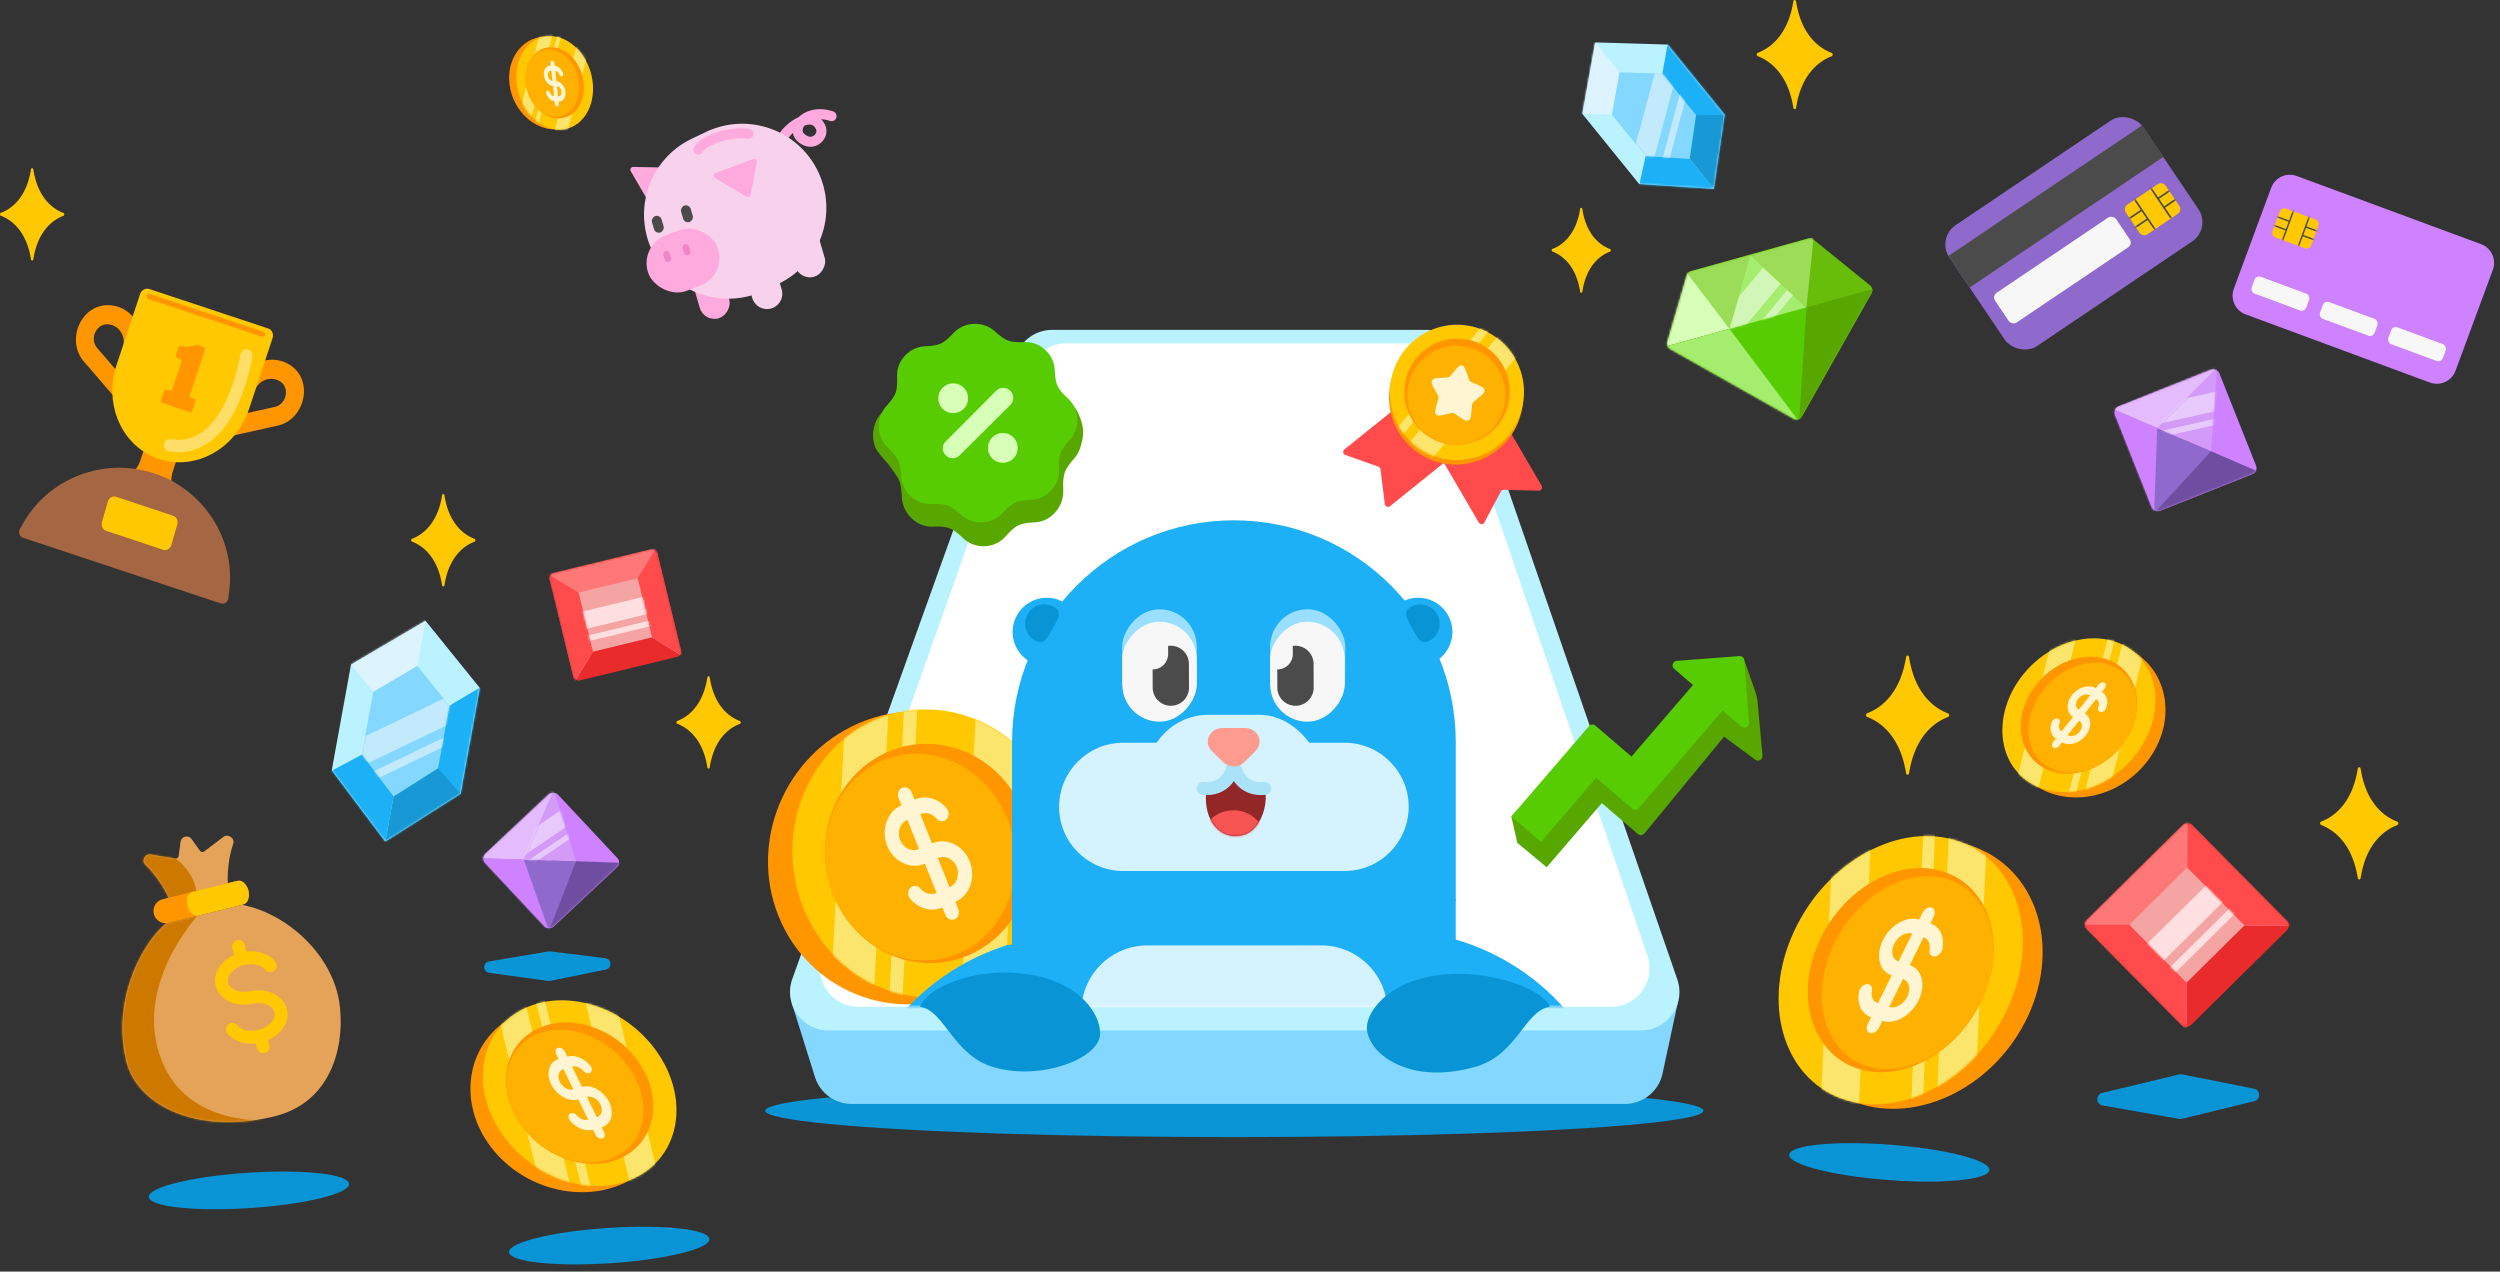 <svg xmlns="http://www.w3.org/2000/svg" width="1156" height="588" fill="none"><rect width="100%" height="100%" fill="#333333" stroke="none"/><ellipse cx="873.617" cy="537.483" fill="#0994D5" rx="46.423" ry="8.179" transform="rotate(4.367 873.617 537.483)"/><path fill="#0994D5" d="M972.081 505.365c-3.132.753-2.991 5.255.181 5.812l35.428 6.215c.41.071.82.057 1.22-.04l33.44-8.16c3.09-.754 2.99-5.177-.13-5.797l-33.27-6.614a3.004 3.004 0 0 0-1.28.025l-35.589 8.559Z"/><ellipse cx="281.701" cy="575.954" fill="#0994D5" rx="46.423" ry="8.179" transform="rotate(-3.763 281.701 575.954)"/><ellipse cx="570.774" cy="513.586" fill="#0994D5" rx="216.921" ry="12.204"/><ellipse cx="115.113" cy="550.439" fill="#0994D5" rx="46.423" ry="8.179" transform="rotate(-3.763 115.113 550.439)"/><path fill="#FFC800" d="M327.093 313.257c-2.19 13.979-9.92 18.63-13.953 20.111a.752.752 0 0 0-.369.644.752.752 0 0 0 .369.645c4.033 1.533 11.763 6.184 13.953 20.162.116.761.979.761 1.095 0 2.139-13.978 9.946-18.629 13.953-20.124a.752.752 0 0 0 .369-.644.744.744 0 0 0-.369-.644c-4.007-1.482-11.814-6.133-13.953-20.112-.116-.798-.979-.798-1.095-.038ZM14.322 78.335c-2.19 13.979-9.92 18.63-13.953 20.111a.747.747 0 0 0 0 1.289c4.032 1.533 11.762 6.184 13.953 20.163.116.76.979.76 1.095 0 2.138-13.979 9.946-18.63 13.953-20.125a.748.748 0 0 0 0-1.288c-4.007-1.482-11.815-6.133-13.953-20.111-.116-.8-.98-.8-1.095-.04Zm190.105 150.691c-2.19 13.979-9.92 18.63-13.953 20.112a.752.752 0 0 0-.369.644.755.755 0 0 0 .369.644c4.033 1.533 11.763 6.184 13.953 20.163.116.76.979.76 1.095 0 2.139-13.979 9.946-18.63 13.953-20.124a.752.752 0 0 0 .369-.644.745.745 0 0 0-.369-.645c-4.007-1.481-11.814-6.132-13.953-20.111-.116-.799-.979-.799-1.095-.039ZM730.659 96.614c-2.015 12.861-9.127 17.141-12.837 18.504a.689.689 0 0 0-.249.934c.06.104.145.191.249.251 3.71 1.411 10.822 5.69 12.837 18.552.107.699.901.699 1.008 0 1.968-12.862 9.151-17.141 12.838-18.516a.694.694 0 0 0 .248-.934.697.697 0 0 0-.248-.252c-3.687-1.363-10.87-5.642-12.838-18.504-.107-.734-.901-.734-1.008-.035ZM829.228.668c-2.588 16.518-11.723 22.014-16.488 23.765a.887.887 0 0 0 0 1.522c4.765 1.812 13.9 7.308 16.488 23.826.137.898 1.157.898 1.294 0 2.527-16.518 11.753-22.014 16.488-23.78a.886.886 0 0 0 0-1.523c-4.735-1.75-13.961-7.246-16.488-23.764-.137-.944-1.157-.944-1.294-.046Zm261.012 354.766c-2.66 17.007-12.07 22.665-16.97 24.468a.891.891 0 0 0-.33.332.893.893 0 0 0-.12.451.897.897 0 0 0 .45.784c4.9 1.865 14.31 7.524 16.97 24.53.14.925 1.19.925 1.33 0 2.61-17.006 12.1-22.665 16.98-24.483a.898.898 0 0 0 .45-.784.893.893 0 0 0-.12-.451.891.891 0 0 0-.33-.332c-4.88-1.803-14.37-7.461-16.98-24.468-.14-.972-1.19-.972-1.33-.047Zm-208.88-51.587c-2.828 18.053-12.811 24.059-18.019 25.972a.966.966 0 0 0 0 1.664c5.208 1.98 15.191 7.986 18.019 26.039.15.981 1.265.981 1.414 0 2.762-18.053 12.845-24.059 18.02-25.989a.966.966 0 0 0 0-1.664c-5.175-1.913-15.258-7.919-18.02-25.972-.149-1.031-1.264-1.031-1.414-.05Z"/><path fill="#84D8FF" d="m775.788 463.75-7.024 32.643a17.816 17.816 0 0 1-17.417 14.067H393.819a17.814 17.814 0 0 1-17-12.488l-10.723-34.222h409.692Z"/><path fill="#BBF2FF" d="M469.796 164.331a17.815 17.815 0 0 1 16.769-11.8h172.628c7.598 0 14.36 4.819 16.84 12.002l99.552 288.336c3.994 11.57-4.6 23.63-16.84 23.63H383.129c-12.331 0-20.933-12.225-16.769-23.831l103.436-288.337Z"/><path fill="#fff" d="M476.153 170.658a17.816 17.816 0 0 1 16.794-11.869h159.577a17.816 17.816 0 0 1 16.863 12.069l92.394 271.115c3.939 11.558-4.653 23.562-16.863 23.562h-347.97c-12.3 0-20.899-12.168-16.794-23.762l95.999-271.115Z"/><ellipse cx="68.107" cy="66.305" fill="#FF9600" rx="68.107" ry="66.305" transform="matrix(.908 -.394 .375 .938 335.084 361.324)"/><ellipse cx="63.662" cy="65.766" fill="#FFC800" rx="63.662" ry="65.766" transform="matrix(.908 -.394 .375 .938 346.795 358.047)"/><mask id="a" width="127" height="134" x="366" y="328" maskUnits="userSpaceOnUse" style="mask-type:alpha"><ellipse cx="63.662" cy="65.766" fill="#FFC800" rx="63.662" ry="65.766" transform="matrix(.908 -.394 .375 .938 346.795 358.047)"/></mask><g fill="#FBE56D" mask="url(#a)"><path d="m391.334 320.086 19.858.95-7.367 144.553-19.858-.95zm60.141 5.047 19.858.95-7.367 144.553-19.858-.95zm-33.135-3.426 6.1.292-7.368 144.553-6.1-.292z"/></g><ellipse cx="48.463" cy="50.065" fill="#FF9600" rx="48.463" ry="50.065" transform="matrix(.908 -.394 .375 .938 366.49 366.777)"/><ellipse cx="44.38" cy="47.432" fill="#FFB100" rx="44.38" ry="47.432" transform="matrix(.908 -.394 .375 .938 367.5 369.312)"/><path fill="#FFF5D3" fill-rule="evenodd" d="M421.51 366.349c-.359-.896-1.019-1.617-1.836-2.006-.817-.389-1.723-.413-2.521-.067-.797.346-1.419 1.033-1.729 1.911a3.963 3.963 0 0 0 .075 2.771l1.351 3.377c-3.188 1.384-5.677 4.134-6.918 7.646-1.241 3.512-1.133 7.498.3 11.081 1.433 3.583 4.074 6.469 7.342 8.025 3.268 1.555 6.895 1.651 10.083.268l5.404 13.51a5.96 5.96 0 0 1-3.967.268c-1.338-.366-2.562-1.173-3.504-2.31-.607-.709-1.431-1.143-2.294-1.208a2.97 2.97 0 0 0-2.322.862c-.625.617-.99 1.492-1.019 2.438a4.023 4.023 0 0 0 .869 2.616c1.882 2.275 4.33 3.89 7.005 4.622 2.676.733 5.447.546 7.934-.533l1.35 3.377c.359.896 1.019 1.618 1.836 2.006.817.389 1.724.413 2.521.067.797-.345 1.419-1.033 1.729-1.911a3.96 3.96 0 0 0-.075-2.77l-1.351-3.378c3.188-1.383 5.677-4.134 6.918-7.645 1.241-3.512 1.133-7.498-.3-11.081-1.433-3.583-4.074-6.47-7.342-8.025-3.268-1.556-6.895-1.652-10.083-.268l-5.404-13.51a5.96 5.96 0 0 1 3.967-.269c1.338.366 2.562 1.173 3.504 2.31.607.71 1.431 1.143 2.294 1.208a2.964 2.964 0 0 0 2.322-.862c.625-.617.991-1.492 1.019-2.437a4.026 4.026 0 0 0-.869-2.617c-1.882-2.275-4.329-3.89-7.005-4.622-2.675-.732-5.447-.546-7.933.534l-1.351-3.378Zm-1.958 12.741c-1.594.692-2.839 2.067-3.459 3.823-.621 1.756-.567 3.749.15 5.54.717 1.792 2.037 3.235 3.671 4.013 1.634.777 3.447.826 5.041.134l-5.403-13.51Zm14.116 17.656 5.403 13.51c1.594-.691 2.839-2.067 3.459-3.823.621-1.755.567-3.748-.15-5.54-.716-1.791-2.037-3.235-3.671-4.012-1.634-.778-3.447-.826-5.041-.135Z" clip-rule="evenodd"/><mask id="b" width="384" height="308" x="379" y="158" maskUnits="userSpaceOnUse" style="mask-type:alpha"><path fill="#fff" d="M476.153 170.658a17.816 17.816 0 0 1 16.794-11.869h159.577a17.815 17.815 0 0 1 16.863 12.069l92.394 271.115c3.939 11.558-4.653 23.562-16.863 23.562h-347.97c-12.3 0-20.899-12.168-16.794-23.762l95.999-271.115Z"/></mask><g mask="url(#b)"><path fill="#1DB0F6" d="M439.11 554.406c-2.167 14.762-1.561 31.212-11.386 33.531-12.104 2.857-27.115-20.15-31.342-38.059-12.038-51.012 21.512-97.223 68.165-112.477 12.553-4.104 28.821 11.403 32.926 23.956 4.104 12.553 2.143 30.336-10.41 34.441-24.776 8.101-43.707 29.68-47.953 58.608Zm263.16-4.403c2.767 14.662 2.831 31.123 12.742 33.04 12.21 2.361 26.272-21.238 29.766-39.304 9.952-51.459-25.452-96.266-72.687-109.608-12.71-3.59-28.333 12.567-31.923 25.277-3.591 12.71-.907 30.398 11.803 33.988 25.085 7.085 44.878 27.876 50.299 56.607Z"/><path fill="#1DB0F6" d="M467.949 415.684h205.182v138.461c0 56.66-45.932 102.591-102.591 102.591-56.659 0-102.591-45.931-102.591-102.591V415.684Z"/><path fill="#D5F2FF" d="M499.99 467.762c0-16.905 13.705-30.61 30.61-30.61h80.351c16.905 0 30.61 13.705 30.61 30.61v83.568c0 39.958-32.393 72.351-72.352 72.351-38.228 0-69.219-30.99-69.219-69.219v-86.7Z"/><path fill="#1DB0F6" d="M467.963 343.185c0-56.66 45.931-102.591 102.591-102.591 56.659 0 102.591 45.931 102.591 102.591V416.6H467.963v-73.415Z"/><rect width="34.485" height="49.804" fill="#9ADFFF" rx="17.243" transform="scale(-1 1) rotate(.259 -62586.266 -122260.767)"/><rect width="34.457" height="46.228" fill="#F7F7F7" rx="17.229" transform="scale(-1 1) rotate(.259 -63856.597 -122250.595)"/><path fill="#4B4B4B" d="M541.312 298.581a8.5 8.5 0 0 0-1.202.091c.016.19.027.382.028.576l.014 3.133a7.135 7.135 0 0 1-7.102 7.167l-.089-.002.038 8.436a8.4 8.4 0 0 0 8.438 8.361 8.399 8.399 0 0 0 8.361-8.437l-.049-10.963a8.4 8.4 0 0 0-8.437-8.362Z"/><rect width="34.739" height="49.804" x="587.393" y="281.641" fill="#9ADFFF" rx="17.37" transform="rotate(.259 587.393 281.641)"/><rect width="34.457" height="46.228" fill="#F7F7F7" rx="17.229" transform="scale(-1 1) rotate(.259 -63890.791 -137380.606)"/><path fill="#4B4B4B" d="M598.956 298.585a8.529 8.529 0 0 0-1.204.092c.016.19.028.382.028.575l.015 3.133a7.136 7.136 0 0 1-7.103 7.167l-.087-.003.038 8.437a8.4 8.4 0 0 0 16.8-.076l-.05-10.964a8.399 8.399 0 0 0-8.437-8.361Z"/><path fill="#D5F2FF" d="M489.725 373.095c0-16.377 13.276-29.654 29.653-29.654H621.73c16.377 0 29.653 13.277 29.653 29.654 0 16.377-13.276 29.653-29.653 29.653H519.378c-16.377 0-29.653-13.276-29.653-29.653Z"/><rect width="80.829" height="72.22" x="530.141" y="330.527" fill="#D5F2FF" rx="28.651"/><path fill="#932626" d="M569.87 355.48c-1.016 5.732 13.763 5.444 15.115 10.521 1.352 5.078-1.63 18.205-10.488 20.233-10.703 2.45-17.776-7.128-16.814-19.34 10.135-3.825 12.187-11.414 12.187-11.414Z"/><mask id="c" width="29" height="32" x="557" y="355" maskUnits="userSpaceOnUse" style="mask-type:alpha"><path fill="#932626" d="M569.872 355.476c-1.016 5.733 13.763 5.444 15.115 10.521 1.352 5.078-1.63 18.205-10.488 20.233-10.703 2.45-17.776-7.128-16.814-19.34 10.135-3.825 12.187-11.414 12.187-11.414Z"/></mask><g mask="url(#c)"><rect width="31.184" height="30.341" x="555.02" y="374.707" fill="#F75454" rx="15.17"/></g><path stroke="#AAE3F8" stroke-linecap="round" stroke-width="6" d="M584.771 364.558c-9.463 1.083-15.445-6.65-14.191-16.717"/><path stroke="#AAE3F8" stroke-linecap="round" stroke-width="6" d="M556.295 364.558c9.463 1.083 15.445-6.65 14.191-16.717"/><path fill="#FD9B8E" fill-rule="evenodd" d="m575.471 352.327 5.165-5.133c2.431-2.567 2.431-6.56-.304-8.842-1.215-1.141-2.734-1.711-4.557-1.711h-10.634c-3.646 0-6.684 2.852-6.684 6.274 0 1.427.608 3.138 1.823 4.279l5.165 5.133c2.734 2.567 6.988 2.853 9.722.286l.304-.286Z" clip-rule="evenodd"/><circle cx="15.818" cy="15.818" r="15.818" fill="#1DB0F6" transform="scale(-1 1) rotate(8.928 -2004.328 -3047.39)"/><path fill="#0994D5" d="M478.623 296.19c4.31 2.389 5.775-1.366 8.164-5.676 2.388-4.31 4.796-7.543.486-9.931a8.922 8.922 0 0 0-12.129 3.479 8.92 8.92 0 0 0 3.479 12.128Z"/><circle cx="655.775" cy="292.215" r="15.819" fill="#1DB0F6" transform="rotate(8.998 655.775 292.215)"/><path fill="#0994D5" d="M661.167 296.196c-4.313 2.384-5.774-1.373-8.157-5.686-2.384-4.313-4.787-7.549-.474-9.933a8.923 8.923 0 0 1 8.631 15.619Z"/></g><path fill="#0994D5" d="M459.433 493.462c-18.851-5.514-22.602-26.275-34.023-27.928 3.278-8.405 20.924-15.815 38.961-15.815 30.633-.001 44.325 16.855 44.325 28.233s-27.182 21.97-49.263 15.51Zm223.201-.296c18.851-5.514 22.578-25.981 33.999-27.634-2.98-7.913-23.854-15.215-41.891-15.216-30.634 0-42.7 16.736-42.7 24.863 0 11.379 19.057 27.212 50.592 17.987Z"/><rect width="68.419" height="68.419" fill="#EA2B2B" rx="2.969" transform="scale(1 -1) rotate(-45.323 -30.519 -1366.79)"/><mask id="d" width="95" height="95" x="964" y="380" maskUnits="userSpaceOnUse" style="mask-type:alpha"><rect width="68.419" height="68.419" fill="#CB4C89" rx="2.969" transform="scale(1 -1) rotate(-45.323 -30.52 -1366.788)"/></mask><g mask="url(#d)"><path fill="#FFA5CF" d="m1010.95 476.361.28-48.462-48.783-.532 48.503 48.994Z"/><path fill="#FF4B4B" d="m1010.95 476.361.28-48.462-48.783-.532 48.503 48.994Z"/><path fill="#FF7878" d="m1011.5 379.053-.33 48.601-48.726-.158 49.056-48.443Z"/><path fill="#FFA5CF" d="m1011.5 379.182-.28 48.462 48.78.532-48.5-48.994Z"/><path fill="#FF4B4B" d="m1011.5 379.182-.28 48.462 48.78.532-48.5-48.994Z"/></g><rect width="37.638" height="37.638" fill="#F5A4A4" rx=".297" transform="scale(1 -1) rotate(-45.323 -19.787 -1392.915)"/><mask id="e" width="54" height="54" x="984" y="401" maskUnits="userSpaceOnUse" style="mask-type:alpha"><rect width="37.638" height="37.638" fill="#F0669F" rx=".297" transform="scale(1 -1) rotate(-45.323 -19.782 -1392.913)"/></mask><g fill="#FFDFE0" mask="url(#e)"><rect width="53.184" height="10.937" x="1031.52" y="413.516" rx="5.468" transform="rotate(135.323 1031.52 413.516)"/><rect width="53.184" height="3.507" x="1036.39" y="419.582" rx="1.754" transform="rotate(135.323 1036.39 419.582)"/></g><path fill="#68BD0A" d="M772.368 161.454a2.969 2.969 0 0 1-1.39-3.42l8.988-30.712a2.968 2.968 0 0 1 2.053-2.026l53.952-15.017a2.969 2.969 0 0 1 2.665.552l26.032 21.079a2.968 2.968 0 0 1 .717 3.767l-32.055 56.782a2.969 2.969 0 0 1-4.045 1.126l-56.917-32.131Z"/><mask id="f" width="96" height="84" x="770" y="110" maskUnits="userSpaceOnUse" style="mask-type:alpha"><path fill="#4FA650" d="M772.37 161.45a2.968 2.968 0 0 1-1.39-3.42l8.988-30.712a2.968 2.968 0 0 1 2.053-2.026l53.952-15.017a2.966 2.966 0 0 1 2.665.553l26.032 21.078a2.968 2.968 0 0 1 .717 3.767l-32.055 56.782a2.969 2.969 0 0 1-4.045 1.126L772.37 161.45Z"/></mask><g mask="url(#f)"><path fill="#D7FFB8" d="m768.949 160.597 17.688-4.924 17.918-4.987-24.607-25.571-10.999 35.482Z"/><path fill="#58A700" d="m770.287 160.223 48.152-13.403 48.152-13.403-34.749 61.555-61.555-34.749Z"/><path fill="#A5ED6E" d="m768.978 160.584 49.466-13.768 13.836 49.707-63.302-35.939Z"/><path fill="#58CC02" d="m799.679 152.032 18.788-5.23 16.845-4.688-3.442 52.84-32.191-42.922Z"/><path fill="#A5ED6E" d="m799.678 152.045 17.689-4.923 17.917-4.987-26.106-24.433-9.5 34.343Z"/><mask id="g" width="37" height="36" x="799" y="117" maskUnits="userSpaceOnUse" style="mask-type:alpha"><path fill="#A5ED6E" d="m799.678 152.049 17.689-4.923 17.917-4.988-26.106-24.432-9.5 34.343Z"/></mask><g fill="#fff" mask="url(#g)"><rect width="53.376" height="10.976" x="833.049" y="119.551" opacity=".5" rx="5.488" transform="rotate(129.772 833.049 119.551)"/><rect width="53.376" height="3.52" x="838.504" y="125.141" opacity=".5" rx="1.76" transform="rotate(129.772 838.504 125.141)"/></g><path fill="#9BDC59" d="m779.811 125.951 29.577-8.233-9.693 34.332-19.884-26.099Z"/><path fill="#9DDC57" d="m838.661 109.57-29.578 8.232 26.225 24.346 3.353-32.578Z"/></g><path fill="#0994D5" d="M226.126 444.584c-3.006.51-2.937 4.851.083 5.265l27.288 3.74c.297.041.599.031.892-.029l25.762-5.235c2.959-.601 2.792-4.884-.205-5.253l-25.614-3.154a2.685 2.685 0 0 0-.77.018l-27.436 4.648Z"/><rect width="46.167" height="46.167" x="222.271" y="396.82" fill="#CE82FF" rx="2.969" transform="rotate(-43.118 222.271 396.82)"/><mask id="h" width="64" height="64" x="223" y="366" maskUnits="userSpaceOnUse" style="mask-type:alpha"><rect width="46.167" height="46.167" x="222.275" y="396.816" fill="#9F47FD" rx="2.969" transform="rotate(-43.118 222.275 396.816)"/></mask><g mask="url(#h)"><path fill="#6F4EA1" d="m222.275 396.816 32.628 1.072 32.627 1.073-33.699 31.555-31.556-33.7Z"/><path fill="#CE82FF" d="m221.385 396.733 33.518 1.102-1.107 33.681-32.411-34.783Z"/><path fill="#9069CD" d="m242.187 397.429 12.731.418 11.414.375-12.486 32.253-11.659-33.046Z"/><path fill="#E4BCFE" d="m221.877 396.767 33.051 1.086 1.107-33.681-34.158 32.595Z"/><path fill="#D39BF7" d="m242.18 397.435 12.73.419 11.414.375-10.342-33.002-13.802 32.208Z"/><mask id="i" width="25" height="34" x="242" y="365" maskUnits="userSpaceOnUse" style="mask-type:alpha"><path fill="#CE82FF" d="m242.176 397.435 12.73.419 11.414.375-10.342-33.002-13.802 32.208Z"/></mask><g fill="#FDFBFF" mask="url(#i)"><rect width="37.856" height="7.785" x="269.289" y="377.289" opacity=".5" rx="3.892" transform="rotate(145.907 269.289 377.289)"/><rect width="37.856" height="2.496" x="271.908" y="382.172" opacity=".5" rx="1.248" transform="rotate(145.907 271.908 382.172)"/></g></g><rect width="51.931" height="51.931" x="976.891" y="189.039" fill="#CE82FF" rx="2.969" transform="rotate(-21.664 976.891 189.039)"/><mask id="j" width="67" height="67" x="977" y="170" maskUnits="userSpaceOnUse" style="mask-type:alpha"><rect width="51.931" height="51.931" x="976.893" y="189.039" fill="#9F47FD" rx="2.969" transform="rotate(-21.664 976.893 189.039)"/></mask><g mask="url(#j)"><path fill="#6F4EA1" d="m976.893 189.039 33.717 14.546 33.72 14.546-48.266 19.171-19.171-48.263Z"/><path fill="#CE82FF" d="m975.996 188.589 34.634 14.943-15.012 34.806-19.622-49.749Z"/><path fill="#9069CD" d="m997.484 197.869 13.156 5.676 11.79 5.088-26.337 28.629 1.391-39.393Z"/><path fill="#E4BCFE" d="m976.498 188.822 34.152 14.735 15.02-34.807-49.172 20.072Z"/><path fill="#D39BF7" d="m997.476 197.876 13.154 5.676 11.8 5.088 2.75-38.805-27.704 28.041Z"/><mask id="k" width="29" height="40" x="997" y="169" maskUnits="userSpaceOnUse" style="mask-type:alpha"><path fill="#CE82FF" d="m997.476 197.876 13.154 5.676 11.8 5.088 2.75-38.805-27.704 28.041Z"/></mask><g fill="#FDFBFF" mask="url(#k)"><rect width="42.583" height="8.757" x="1034.15" y="187.941" opacity=".5" rx="4.378" transform="rotate(167.361 1034.15 187.941)"/><rect width="42.583" height="2.808" x="1034.88" y="194.129" opacity=".5" rx="1.404" transform="rotate(167.361 1034.88 194.129)"/></g></g><path fill="#FF4B4B" d="M652.588 182.927a1.484 1.484 0 0 1 2.087.226l19.247 23.916a1.485 1.485 0 0 1-.226 2.088l-30.942 24.901a1.485 1.485 0 0 1-2.404-.973l-2.009-16.083a1.486 1.486 0 0 0-.978-1.216l-15.282-5.402a1.484 1.484 0 0 1-.436-2.556l30.943-24.901Z"/><path fill="#FF4B4B" d="M692.857 190.36a1.484 1.484 0 0 0-2.03-.534l-26.517 15.47a1.484 1.484 0 0 0-.534 2.03l20.014 34.307a1.484 1.484 0 0 0 2.592-.051l7.619-14.306c.264-.496.786-.8 1.348-.786l16.203.409a1.484 1.484 0 0 0 1.319-2.232l-20.014-34.307Z"/><ellipse cx="673.288" cy="183.569" fill="#FF9600" rx="30.997" ry="31.286" transform="rotate(10.458 673.288 183.569)"/><ellipse cx="673.686" cy="181.44" fill="#FFC800" rx="30.997" ry="31.286" transform="rotate(10.458 673.686 181.44)"/><mask id="l" width="63" height="63" x="642" y="150" maskUnits="userSpaceOnUse" style="mask-type:alpha"><ellipse cx="673.686" cy="181.436" fill="#FFC800" rx="30.997" ry="31.286" transform="rotate(10.458 673.686 181.436)"/></mask><g fill="#FBE56D" mask="url(#l)"><path d="m713.412 150.469-11.206-6.62-61.414 73.92L652 224.39zm-15.389-8.836-3.441-2.033-61.414 73.92 3.442 2.034z"/></g><ellipse cx="673.738" cy="181.154" fill="#FF9600" rx="24.379" ry="24.607" transform="rotate(10.458 673.738 181.154)"/><ellipse cx="673.432" cy="182.804" fill="#FFB100" rx="22.717" ry="22.929" transform="rotate(10.458 673.432 182.804)"/><path fill="#FFF5D3" d="M671.745 172.463c2.059-2.488 3.087-3.732 4.243-3.518 1.156.213 1.673 1.742 2.708 4.801l.268.792c.293.869.44 1.304.734 1.627.294.323.703.499 1.522.849l.744.319c2.877 1.235 4.315 1.851 4.461 3.065.144 1.214-1.1 2.222-3.589 4.238l-.644.521c-.706.573-1.061.86-1.269 1.255-.208.398-.248.86-.328 1.783l-.071.841c-.281 3.252-.421 4.877-1.487 5.414-1.066.536-2.353-.37-4.924-2.183l-.667-.469c-.73-.516-1.095-.773-1.519-.851-.424-.078-.857.031-1.723.253l-.789.2c-3.05.775-4.576 1.162-5.379.282-.805-.883-.355-2.451.543-5.589l.233-.81c.256-.892.383-1.338.329-1.782-.052-.445-.281-.84-.736-1.626l-.416-.718c-1.605-2.77-2.407-4.156-1.839-5.239.569-1.083 2.134-1.146 5.263-1.271l.808-.032c.889-.035 1.333-.053 1.724-.25s.682-.551 1.267-1.258l.533-.644Z"/><path fill="#58A700" d="M811.535 319.483a23.77 23.77 0 0 1 1.233 5.682l2.21 24.244c.07.928-.311 1.613-1.145 2.054-.834.442-1.631.335-2.392-.319l-14.226-10.528-36.849 44.783c-.409.475-.901.735-1.475.778-.575.044-1.1-.139-1.576-.547l-16.625-14.283-25.501 29.682-13.596-11.309-2.743-12.189 33.765-35.691 24.411 19.731 35.116-39.652-8.633-7.417c-.761-.654-.987-1.426-.676-2.317.311-.891.93-1.371 1.859-1.442l21.529-6.46 5.314 15.2Z"/><path fill="#58CC02" d="m806.516 305.342 2.186 28.852c.071.929-.311 1.614-1.145 2.055-.834.441-1.631.334-2.392-.319l-8.634-7.418-38.803 45.165c-.409.476-.9.735-1.475.779-.575.044-1.1-.139-1.576-.548l-16.625-14.283-25.501 29.682-13.699-11.77 35.861-41.74c.409-.475.9-.735 1.475-.779.575-.043 1.1.139 1.576.548l16.625 14.283 28.443-33.107-8.633-7.417c-.761-.654-.987-1.426-.676-2.317.31-.891.93-1.371 1.859-1.441l28.851-2.186c.619-.047 1.143.113 1.571.481.428.368.666.861.712 1.48Z"/><path fill="#58A700" d="M455.351 252.583a13.623 13.623 0 0 1-5.447-.874 13.807 13.807 0 0 1-4.714-2.994c-2.37-2.273-4.393-3.743-6.068-4.409-1.674-.666-4.156-.929-7.443-.79-3.914.165-7.301-1.124-10.161-3.868-2.861-2.744-4.378-6.159-4.551-10.245-.145-3.432-.606-5.991-1.383-7.678-.777-1.686-4.737-6.975-4.737-6.975s-5.053-5.555-5.834-7.323a15.34 15.34 0 0 1-1.295-5.593c-.083-1.962.19-3.856.818-5.684a14.504 14.504 0 0 1 2.851-4.909c2.169-2.466 7.825-3.768 8.457-5.514 2.306-6.373-2.283-9.75 2.738-15.457 2.619-2.976 5.885-4.546 9.798-4.712 3.288-.139 5.738-.611 7.35-1.416 1.613-.805 3.504-2.441 5.674-4.906a13.792 13.792 0 0 1 4.444-3.381 13.623 13.623 0 0 1 5.354-1.332 13.626 13.626 0 0 1 5.448.875 13.799 13.799 0 0 1 4.714 2.993c2.37 2.274 4.392 3.743 6.067 4.409 1.675.666 4.156.93 7.444.791 3.913-.166 7.3 1.123 10.161 3.867 2.861 2.745-.345 6.352-.172 10.438.145 3.432 3.739 1.447 4.516 3.133.777 1.686 3.548 3.15 5.918 5.424a14.5 14.5 0 0 1 3.255 4.651c1.951 4.42 3.498 8.5.87 16.145a14.508 14.508 0 0 1-2.851 4.91c-2.169 2.466-3.57 4.571-4.202 6.317-.632 1.746-.875 4.335-.73 7.767.173 4.086-1.05 7.617-3.668 10.593-2.619 2.976-5.885 4.547-9.799 4.712-3.287.139-5.737.612-7.35 1.417-1.612.805-3.504 2.44-5.673 4.906a13.82 13.82 0 0 1-4.444 3.381 13.623 13.623 0 0 1-5.355 1.331Z"/><path fill="#58CC02" d="M454.172 241.488a13.82 13.82 0 0 1-5.318-.808 13.51 13.51 0 0 1-4.598-2.792c-2.311-2.124-4.283-3.495-5.918-4.115-1.634-.62-4.057-.862-7.268-.727-3.822.162-7.127-1.038-9.916-3.601-2.789-2.562-4.264-5.754-4.426-9.576-.136-3.211-1.338-7.181-1.338-7.181s-2.289-3.426-4.6-5.549a13.5 13.5 0 0 1-3.17-4.346 13.798 13.798 0 0 1-1.255-5.231 13.82 13.82 0 0 1 .808-5.318 13.496 13.496 0 0 1 2.793-4.598c2.123-2.311 3.494-4.284 4.114-5.918.62-1.634.863-4.057.727-7.268-.162-3.822 1.038-7.127 3.601-9.916 2.562-2.789 5.754-4.264 9.577-4.426 3.21-.136 5.604-.582 7.18-1.338 1.576-.756 3.426-2.289 5.549-4.6a13.5 13.5 0 0 1 4.346-3.17 13.798 13.798 0 0 1 5.231-1.255 13.801 13.801 0 0 1 5.318.808 13.51 13.51 0 0 1 4.598 2.792c2.311 2.124 4.284 3.495 5.918 4.115 1.635.62 4.057.862 7.268.727 3.822-.162 7.128 1.038 9.916 3.6 2.789 2.563 4.264 5.755 4.426 9.577.136 3.211.582 5.605 1.338 7.181.756 1.576 2.289 3.426 4.6 5.549a13.5 13.5 0 0 1 3.17 4.346 13.799 13.799 0 0 1 1.256 5.231 13.82 13.82 0 0 1-.809 5.318 13.51 13.51 0 0 1-2.792 4.598c-2.123 2.311-3.495 4.284-4.115 5.918-.62 1.634-.862 4.057-.726 7.268.161 3.822-1.039 7.127-3.601 9.916-2.563 2.789-5.755 4.264-9.577 4.426-3.211.136-5.604.582-7.181 1.338-1.576.756-3.426 2.289-5.549 4.6a13.5 13.5 0 0 1-4.346 3.17 13.798 13.798 0 0 1-5.231 1.255Z"/><path fill="#D7FFB8" d="M463.709 213.984c1.913 0 3.54-.668 4.88-2.006 1.341-1.337 2.01-2.964 2.007-4.88-.003-1.916-.672-3.541-2.007-4.875-1.334-1.335-2.961-2.005-4.88-2.011-1.919-.006-3.544.664-4.875 2.011-1.331 1.346-2.002 2.971-2.011 4.875-.009 1.904.661 3.53 2.011 4.88s2.975 2.019 4.875 2.006Zm-26.397-3.443c.918.918 1.99 1.377 3.214 1.377s2.295-.459 3.213-1.377l23.414-23.298c.918-.918 1.377-2.008 1.377-3.269 0-1.261-.459-2.352-1.377-3.273-.919-.921-2.008-1.38-3.269-1.377-1.261.003-2.352.462-3.273 1.377l-23.299 23.413c-.918.918-1.377 1.989-1.377 3.214 0 1.224.459 2.295 1.377 3.213Zm3.443-19.511c1.913 0 3.54-.668 4.88-2.006 1.341-1.337 2.01-2.964 2.007-4.88-.003-1.916-.672-3.541-2.007-4.875-1.334-1.335-2.961-2.005-4.88-2.011-1.919-.006-3.544.664-4.875 2.011-1.331 1.346-2.002 2.971-2.011 4.875-.009 1.904.661 3.53 2.011 4.88s2.975 2.019 4.875 2.006Z"/><ellipse cx="56.556" cy="64.575" fill="#FF9600" rx="56.556" ry="64.575" transform="matrix(-.93 -.336 -.422 .916 965.109 410.43)"/><ellipse cx="53.09" cy="64.825" fill="#FFC800" rx="53.09" ry="64.825" transform="matrix(-.93 -.336 -.422 .916 955.617 407.059)"/><mask id="m" width="114" height="125" x="822" y="386" maskUnits="userSpaceOnUse" style="mask-type:alpha"><ellipse cx="53.09" cy="64.825" fill="#FFC800" rx="53.09" ry="64.825" transform="matrix(-.93 -.336 -.422 .916 955.615 407.059)"/></mask><g fill="#FBE56D" mask="url(#m)"><path d="m919.221 376.078-17.78 2.731-5.992 133.104 17.781-2.731zm-54.037 10.281-17.78 2.731-5.992 133.104 17.781-2.731zm29.828-6.261-5.46.839-5.99 133.103 5.46-.838z"/></g><ellipse cx="40.415" cy="49.349" fill="#FF9600" rx="40.415" ry="49.349" transform="matrix(-.93 -.336 -.422 .916 937.307 416.977)"/><ellipse cx="37.01" cy="46.754" fill="#FFB100" rx="37.01" ry="46.754" transform="matrix(-.93 -.336 -.422 .916 936.188 419.414)"/><path fill="#FFF5D3" fill-rule="evenodd" d="M894.191 423.731c.421-.854.55-1.763.36-2.526-.191-.764-.685-1.319-1.376-1.544-.69-.225-1.519-.102-2.304.343-.786.445-1.464 1.175-1.884 2.03l-1.587 3.221c-2.76-.9-6.077-.406-9.219 1.374-3.142 1.78-5.853 4.7-7.536 8.117-1.683 3.418-2.2 7.053-1.438 10.106.762 3.053 2.741 5.274 5.502 6.174l-6.346 12.885c-1.077-.35-1.924-1.105-2.425-2.161-.5-1.056-.63-2.36-.37-3.734.151-.868-.013-1.668-.455-2.226-.442-.559-1.127-.832-1.909-.76-.781.071-1.596.481-2.269 1.142-.673.66-1.151 1.519-1.33 2.39-.52 2.747-.262 5.356.738 7.468s2.694 3.622 4.847 4.324l-1.587 3.221c-.421.855-.55 1.764-.359 2.527.19.763.685 1.318 1.375 1.543.69.225 1.519.102 2.305-.343.785-.445 1.463-1.175 1.884-2.029l1.586-3.222c2.761.901 6.077.406 9.219-1.374 3.142-1.78 5.853-4.699 7.536-8.117 1.683-3.417 2.201-7.052 1.439-10.105-.762-3.053-2.741-5.274-5.502-6.175l6.346-12.885c1.077.35 1.924 1.105 2.424 2.161.501 1.056.63 2.36.37 3.734-.15.869.013 1.668.455 2.227.442.558 1.128.831 1.909.76.782-.072 1.597-.482 2.27-1.143.673-.66 1.15-1.518 1.329-2.389.521-2.747.263-5.356-.737-7.468-1.001-2.112-2.694-3.623-4.847-4.325l1.586-3.221Zm-9.964 7.967c-1.38-.45-3.038-.203-4.609.687-1.571.89-2.927 2.35-3.768 4.058-.842 1.709-1.1 3.527-.719 5.053.381 1.527 1.37 2.637 2.75 3.087l6.346-12.885Zm-4.314 21.025-6.346 12.886c1.381.45 3.039.203 4.61-.687 1.571-.89 2.926-2.35 3.768-4.059.841-1.709 1.1-3.526.719-5.053-.381-1.526-1.371-2.637-2.751-3.087Z" clip-rule="evenodd"/><ellipse cx="34.878" cy="38.051" fill="#FF9600" rx="34.878" ry="38.051" transform="matrix(-.828 -.541 -.604 .808 1016.27 320.773)"/><ellipse cx="32.368" cy="38.294" fill="#FFC800" rx="32.368" ry="38.294" transform="matrix(-.828 -.541 -.604 .808 1011.23 317.285)"/><mask id="n" width="72" height="72" x="925" y="295" maskUnits="userSpaceOnUse" style="mask-type:alpha"><ellipse cx="32.368" cy="38.294" fill="#FFC800" rx="32.368" ry="38.294" transform="matrix(-.828 -.541 -.604 .808 1011.23 317.285)"/></mask><g fill="#FBE56D" mask="url(#n)"><path d="m993.266 293.926-10.747-.94-19.46 77.24 10.747.939zm-32.549-1.711-10.747-.94-19.46 77.24 10.747.939zm17.883.609-3.3-.288-19.46 77.239 3.3.288z"/></g><ellipse cx="24.64" cy="29.152" fill="#FF9600" rx="24.64" ry="29.152" transform="matrix(-.828 -.541 -.604 .808 999.311 320.484)"/><ellipse cx="22.564" cy="27.619" fill="#FFB100" rx="22.564" ry="27.619" transform="matrix(-.828 -.541 -.604 .808 998.363 321.758)"/><path fill="#FFF5D3" fill-rule="evenodd" d="M973.236 318.285c.349-.441.533-.956.513-1.431-.02-.475-.244-.872-.621-1.102-.377-.231-.878-.277-1.392-.128-.513.149-.998.48-1.347.921l-1.316 1.663c-1.51-.922-3.512-1.107-5.567-.511-2.054.595-3.993 1.921-5.388 3.685-1.396 1.765-2.135 3.823-2.054 5.724.08 1.9.974 3.486 2.484 4.409l-5.263 6.653a2.563 2.563 0 0 1-1.162-1.615c-.166-.691-.086-1.475.231-2.243.192-.488.192-.981 0-1.372-.192-.391-.561-.649-1.027-.719-.467-.069-.994.055-1.467.346a2.722 2.722 0 0 0-1.066 1.212c-.634 1.538-.795 3.105-.462 4.487.333 1.382 1.144 2.511 2.322 3.23l-1.316 1.664c-.349.441-.534.956-.513 1.431.02.475.243.871.621 1.102.377.231.878.277 1.391.128.514-.149.999-.48 1.348-.922l1.315-1.663c1.51.923 3.513 1.107 5.567.512 2.055-.595 3.993-1.921 5.389-3.686 1.396-1.764 2.135-3.823 2.054-5.723-.081-1.9-.974-3.486-2.484-4.409l5.263-6.653c.589.359.994.923 1.161 1.614.167.691.086 1.475-.23 2.244-.193.488-.193.98-.001 1.371.193.391.562.649 1.028.719.467.07.993-.054 1.467-.346a2.714 2.714 0 0 0 1.065-1.212c.634-1.537.796-3.105.463-4.487-.333-1.382-1.144-2.51-2.322-3.23l1.316-1.663Zm-6.794 3.25c-.755-.461-1.756-.553-2.783-.256-1.028.298-1.997.961-2.695 1.843-.698.882-1.067 1.911-1.027 2.862.041.95.487 1.743 1.242 2.204l5.263-6.653Zm-5.048 11.719-5.262 6.654c.755.461 1.756.553 2.783.255 1.027-.297 1.997-.96 2.695-1.842.697-.883 1.067-1.912 1.026-2.862-.04-.95-.487-1.743-1.242-2.205Z" clip-rule="evenodd"/><ellipse cx="43.43" cy="46.889" fill="#FF9600" rx="43.43" ry="46.889" transform="matrix(.859 -.523 .605 .791 198.715 493.402)"/><ellipse cx="40.041" cy="47.372" fill="#FFC800" rx="40.041" ry="47.372" transform="matrix(.859 -.523 .605 .791 204.975 488.941)"/><mask id="o" width="90" height="87" x="223" y="462" maskUnits="userSpaceOnUse" style="mask-type:alpha"><ellipse cx="40.041" cy="47.372" fill="#FFC800" rx="40.041" ry="47.372" transform="matrix(.859 -.523 .605 .791 204.975 488.941)"/></mask><g fill="#FBE56D" mask="url(#o)"><path d="m228.299 460.895 13.66-1.054 22.952 93.307-13.661 1.055zm41.351-1.829 13.66-1.054 22.952 93.307-13.661 1.055zm-22.712.606 4.196-.324 22.95 93.308-4.195.324z"/></g><ellipse cx="30.481" cy="36.063" fill="#FF9600" rx="30.481" ry="36.063" transform="matrix(.859 -.523 .605 .791 220.023 492.891)"/><ellipse cx="27.913" cy="34.166" fill="#FFB100" rx="27.913" ry="34.166" transform="matrix(.859 -.523 .605 .791 221.197 494.43)"/><path fill="#FFF5D3" fill-rule="evenodd" d="M261.16 486.246a3.46 3.46 0 0 0-1.39-1.481c-.589-.33-1.217-.43-1.748-.278a1.56 1.56 0 0 0-1.081 1.089c-.162.545-.084 1.199.218 1.817l1.138 2.332c-2.123.609-3.679 2.175-4.326 4.355-.648 2.18-.333 4.794.873 7.268 1.207 2.475 3.207 4.606 5.561 5.925s4.869 1.718 6.991 1.109l4.55 9.329c-.827.238-1.78.171-2.728-.192-.947-.363-1.842-1.004-2.562-1.834-.463-.52-1.059-.88-1.66-1.002-.601-.123-1.159.002-1.554.348-.395.345-.596.883-.558 1.498.037.615.309 1.258.758 1.79 1.438 1.661 3.228 2.943 5.123 3.67 1.895.726 3.801.861 5.456.386l1.138 2.333a3.454 3.454 0 0 0 1.39 1.481c.588.329 1.217.429 1.748.277a1.56 1.56 0 0 0 1.081-1.089c.162-.545.083-1.198-.218-1.817l-1.138-2.332c2.122-.608 3.678-2.175 4.326-4.355.647-2.179.333-4.794-.874-7.268-1.206-2.474-3.207-4.605-5.561-5.924s-4.868-1.719-6.991-1.11l-4.549-9.329c.827-.238 1.78-.17 2.727.193.948.363 1.843 1.003 2.563 1.834.463.52 1.059.879 1.66 1.002.601.122 1.159-.003 1.554-.348.395-.346.595-.884.558-1.499-.037-.615-.309-1.258-.758-1.79-1.439-1.661-3.229-2.943-5.124-3.669-1.894-.727-3.8-.862-5.455-.387l-1.138-2.332Zm-.589 8.144c-1.061.304-1.839 1.087-2.162 2.177-.324 1.09-.167 2.397.436 3.634a6.917 6.917 0 0 0 2.781 2.962c1.177.66 2.434.859 3.495.555l-4.55-9.328Zm10.826 12.845 4.55 9.329c1.061-.304 1.839-1.088 2.163-2.178.324-1.089.167-2.397-.437-3.634a6.915 6.915 0 0 0-2.78-2.962c-1.177-.659-2.435-.859-3.496-.555Z" clip-rule="evenodd"/><ellipse cx="19.198" cy="21.486" fill="#FF9600" rx="19.198" ry="21.486" transform="matrix(.987 -.05 .136 .999 232.725 17.863)"/><ellipse cx="17.719" cy="21.635" fill="#FFC800" rx="17.719" ry="21.635" transform="matrix(.987 -.05 .136 .999 236.066 17.578)"/><mask id="p" width="37" height="44" x="238" y="16" maskUnits="userSpaceOnUse" style="mask-type:alpha"><ellipse cx="17.719" cy="21.635" fill="#FFC800" rx="17.719" ry="21.635" transform="matrix(.987 -.05 .136 .999 236.068 17.578)"/></mask><g fill="#FBE56D" mask="url(#p)"><path d="m250.707 11.238 5.409 2.606-11.066 43.07-5.409-2.606zm16.246 8.552 5.409 2.604-11.066 43.07-5.409-2.605zm-8.91-4.907 1.661.8-11.065 43.07-1.662-.8z"/></g><ellipse cx="13.489" cy="16.47" fill="#FF9600" rx="13.489" ry="16.47" transform="matrix(.987 -.05 .136 .999 240.945 22.527)"/><ellipse cx="12.352" cy="15.604" fill="#FFB100" rx="12.352" ry="15.604" transform="matrix(.987 -.05 .136 .999 241.064 23.418)"/><path fill="#FFF5D3" fill-rule="evenodd" d="M256.414 29.271a1.613 1.613 0 0 0-.357-.852c-.196-.233-.442-.374-.686-.39a.68.68 0 0 0-.613.299c-.149.209-.215.502-.182.814l.124 1.18c-.975-.07-1.857.362-2.453 1.198-.597.836-.858 2.008-.726 3.258.131 1.25.644 2.477 1.426 3.409.782.932 1.769 1.494 2.744 1.562l.495 4.714c-.38-.026-.766-.203-1.106-.506a3 3 0 0 1-.792-1.186 1.419 1.419 0 0 0-.541-.688c-.232-.146-.483-.179-.699-.092-.216.087-.38.287-.457.557a1.49 1.49 0 0 0 .047.887c.35.937.903 1.766 1.583 2.372.68.606 1.453.96 2.213 1.014l.124 1.178a1.6 1.6 0 0 0 .357.852c.195.233.442.374.686.39a.681.681 0 0 0 .613-.299c.149-.209.214-.502.181-.815l-.123-1.178c.974.068 1.857-.363 2.453-1.2.596-.835.857-2.007.726-3.257s-.645-2.477-1.427-3.409c-.782-.932-1.769-1.494-2.743-1.562l-.496-4.714c.38.026.767.203 1.107.506.34.303.616.717.791 1.186.115.295.309.542.541.688.232.146.483.179.699.092.217-.087.381-.287.457-.557.077-.27.06-.589-.047-.887-.35-.937-.903-1.766-1.582-2.372-.68-.606-1.453-.96-2.214-1.014l-.123-1.178Zm-1.466 3.407c-.488-.034-.929.182-1.227.6-.298.418-.429 1.004-.363 1.629s.322 1.238.713 1.704c.391.466.885.747 1.372.781l-.495-4.714Zm2.58 7.2.496 4.714c.487.034.928-.182 1.227-.6.298-.418.428-1.003.363-1.629a3.219 3.219 0 0 0-.714-1.704c-.391-.466-.884-.747-1.372-.781Z" clip-rule="evenodd"/><path stroke="#FEAADE" stroke-linecap="round" stroke-width="4.642" d="M361.556 64.953c.563-4.372 13.605-15.172 17.848-6.22 1.833 3.869-2.511 8.132-6.565 6.457-9.333-3.856-1.221-15.716 11.673-11.486"/><path fill="#FEAADE" d="M311.263 77.535c1.113.02 1.704 1.323.987 2.175l-10.795 12.809c-.59.7-1.696.603-2.155-.189l-7.63-13.154a1.323 1.323 0 0 1 1.169-1.986l18.424.345Z"/><rect width="24.299" height="14.162" x="332.342" y="121.852" fill="#FEAADE" rx="7.081" transform="rotate(73.733 332.342 121.852)"/><path fill="#F8D1EC" d="M326.52 60.992c19.407-9.211 42.606-.946 51.817 18.46 9.096 19.166 1.148 42.027-17.742 51.465l.879 3.013a7.082 7.082 0 0 1-13.596 3.966l-.384-1.312c-17.997 5.221-37.634-3.217-45.929-20.693-9.211-19.407-.945-42.606 18.461-51.817l6.494-3.082Z"/><rect width="7.941" height="4.628" x="318.74" y="94.394" fill="#4B4B4B" rx="2.314" transform="rotate(73.733 318.74 94.394)"/><rect width="7.941" height="4.628" x="305.275" y="99.246" fill="#4B4B4B" rx="2.314" transform="rotate(73.733 305.275 99.246)"/><path stroke="#FEAADE" stroke-linecap="round" stroke-width="4.642" d="M322.926 69.1c4.017-5.746 17.316-8.332 23.142-7.252"/><rect width="24.299" height="14.162" x="376.506" y="102.648" fill="#F8D1EC" rx="7.081" transform="rotate(73.733 376.506 102.648)"/><rect width="34.157" height="27.379" x="294.977" y="113.809" fill="#FEAADE" rx="13.69" transform="rotate(-21 294.977 113.809)"/><rect width="5.252" height="3.061" x="318.176" y="112.484" fill="#F285C8" rx="1.531" transform="rotate(73.733 318.176 112.484)"/><rect width="5.252" height="3.061" x="309.271" y="115.695" fill="#ED87C7" rx="1.531" transform="rotate(73.733 309.271 115.695)"/><path fill="#FEAADE" d="M330.92 79.956c-1.045.384-1.176 1.809-.219 2.378l14.397 8.563c.787.468 1.8.014 1.974-.885l2.896-14.928a1.322 1.322 0 0 0-1.755-1.494l-17.293 6.366Z"/><rect width="107.982" height="67.404" x="895.357" y="110.117" fill="#9069CD" rx="10.759" transform="rotate(-33.988 895.357 110.117)"/><path fill="#FFC800" d="M983.007 98.332a2.69 2.69 0 0 1 .727-3.734l13.973-9.42a2.689 2.689 0 0 1 3.733.726l6.26 9.28c.83 1.231.5 2.903-.73 3.734l-13.973 9.42a2.689 2.689 0 0 1-3.733-.727l-6.257-9.28Z"/><mask id="q" width="27" height="25" x="982" y="84" maskUnits="userSpaceOnUse" style="mask-type:alpha"><path fill="#FFC800" d="M983.007 98.332a2.69 2.69 0 0 1 .727-3.734l13.973-9.42a2.689 2.689 0 0 1 3.733.726l6.26 9.28c.83 1.231.5 2.903-.73 3.734l-13.973 9.42a2.689 2.689 0 0 1-3.733-.727l-6.257-9.28Z"/></mask><g stroke="#4B4B4B" stroke-width=".791" mask="url(#q)"><path d="m996.537 106.236-10.219-15.154m-.81 15.293 7.547-5.088m-10.313.983 7.547-5.089m13.681 3.752-10.218-15.156m14.468 4.985-7.54 5.088m4.78-9.182-7.546 5.088"/></g><rect width="67.496" height="16.573" x="921.043" y="136.863" fill="#F7F7F7" rx="2.636" transform="rotate(-33.988 921.043 136.863)"/><path fill="#4B4B4B" d="m900.938 118.359 89.56-60.38 9.835 14.59-89.559 60.38z"/><path fill="#CE82FF" d="M1050.19 86.834c1.77-4.778 7.08-7.218 11.85-5.45l85.21 31.52c4.78 1.768 7.22 7.073 5.45 11.851l-17.27 46.684c-1.77 4.777-7.07 7.218-11.85 5.45l-85.21-31.52c-4.77-1.768-7.21-7.073-5.45-11.851l17.27-46.684Z"/><path fill="#FFC800" d="M1054.15 97.83a2.3 2.3 0 0 1 2.96-1.362l13.55 5.012a2.31 2.31 0 0 1 1.36 2.963l-3.33 8.998a2.304 2.304 0 0 1-2.96 1.362l-13.55-5.012a2.293 2.293 0 0 1-1.36-2.962l3.33-8.998Z"/><mask id="r" width="23" height="19" x="1050" y="96" maskUnits="userSpaceOnUse" style="mask-type:alpha"><path fill="#FFC800" d="M1054.15 97.83a2.3 2.3 0 0 1 2.96-1.362l13.55 5.012a2.31 2.31 0 0 1 1.36 2.963l-3.33 8.998a2.304 2.304 0 0 1-2.96 1.362l-13.55-5.012a2.293 2.293 0 0 1-1.36-2.962l3.33-8.998Z"/></mask><g stroke="#4B4B4B" stroke-width=".678" mask="url(#r)"><path d="m1055.41 111.211 5.44-14.695m-11.05 7.078 7.32 2.707m-5.85-6.68 7.32 2.707m4.23 11.398 5.44-14.695m3.77 12.567-7.31-2.708m8.78-1.273-7.32-2.707"/></g><rect width="26.898" height="8.304" x="1043.28" y="127.203" fill="#F7F7F7" rx="2.26" transform="rotate(20.301 1043.28 127.203)"/><rect width="26.898" height="8.304" x="1074.87" y="138.891" fill="#F7F7F7" rx="2.26" transform="rotate(20.301 1074.87 138.891)"/><rect width="26.898" height="8.304" x="1106.45" y="150.574" fill="#F7F7F7" rx="2.26" transform="rotate(20.301 1106.45 150.574)"/><path fill="#BBF2FF" d="m153.44 355.979 8.818-48.444a.5.5 0 0 1 .238-.341l33.893-19.941a.501.501 0 0 1 .643.117l24.718 30.589a.502.502 0 0 1 .103.404l-8.83 48.509a.502.502 0 0 1-.224.333l-34.235 21.727a.498.498 0 0 1-.667-.122l-24.365-32.441a.499.499 0 0 1-.092-.39Z"/><mask id="s" width="69" height="103" x="153" y="287" maskUnits="userSpaceOnUse" style="mask-type:alpha"><path fill="#BBF2FF" d="m153.44 355.979 8.818-48.444a.5.5 0 0 1 .238-.341l33.893-19.941a.501.501 0 0 1 .643.117l24.718 30.589a.502.502 0 0 1 .103.404l-8.83 48.509a.502.502 0 0 1-.224.333l-34.235 21.727a.498.498 0 0 1-.667-.122l-24.365-32.441a.499.499 0 0 1-.092-.39Z"/></mask><g mask="url(#s)"><path fill="#DDF4FF" d="m173.282 320.784-11.607-14.281 35.35-20.765-4.14 22.743-19.603 12.303Z"/><path fill="#1CB0F6" d="m168.472 348.31-16.699 8.958 26.279 32.627 4.334-23.747-13.914-17.838Z"/><path fill="#1899D6" d="m202.052 354.18 12.786 14.528-36.803 21.247 4.325-23.72 19.692-12.055Z"/><path fill="#1CB0F6" d="m205.999 327.387 18.746-11.132-9.643 53.257-13.764-15.698 4.661-26.427Z"/></g><path fill="#84D8FF" d="m181.981 368.304-14.659-19.475 5.265-28.924 20.386-11.989-10.992 60.388Zm25.847-41.987-5.265 28.925-20.581 13.061 10.992-60.389 14.854 18.403Z"/><mask id="t" width="41" height="62" x="167" y="307" maskUnits="userSpaceOnUse" style="mask-type:alpha"><path fill="#84D8FF" d="m207.83 326.32-5.265 28.924-20.581 13.061 10.993-60.387 14.853 18.402Zm-25.847 41.983-14.659-19.476 5.265-28.924 20.386-11.989-10.992 60.389Z"/></mask><g fill="#FFFCFB" mask="url(#t)"><rect width="57.124" height="11.747" x="217.854" y="329.957" opacity=".5" rx="5.873" transform="rotate(154.341 217.854 329.957)"/><rect width="57.124" height="3.767" x="220.68" y="337.828" opacity=".5" rx="1.884" transform="rotate(154.341 220.68 337.828)"/></g><path fill="#BBF2FF" d="M757.808 84.916 731.814 52.83a.501.501 0 0 1-.104-.403l5.833-32.41a.5.5 0 0 1 .507-.41l32.919.994a.499.499 0 0 1 .373.185l26.029 32.13a.5.5 0 0 1 .107.388l-4.884 33.601a.5.5 0 0 1-.528.427l-33.902-2.23a.501.501 0 0 1-.356-.185Z"/><mask id="u" width="67" height="69" x="731" y="19" maskUnits="userSpaceOnUse" style="mask-type:alpha"><path fill="#BBF2FF" d="M757.808 84.916 731.814 52.83a.501.501 0 0 1-.104-.403l5.833-32.41a.5.5 0 0 1 .507-.41l32.919.994a.499.499 0 0 1 .373.185l26.029 32.13a.5.5 0 0 1 .107.388l-4.884 33.601a.5.5 0 0 1-.528.427l-33.902-2.23a.501.501 0 0 1-.356-.185Z"/></mask><g mask="url(#u)"><path fill="#DDF4FF" d="m746.268 53.028-15.455-.423 6.124-33.894 12.225 15.09-2.894 19.227Z"/><path fill="#1CB0F6" d="m761.173 71.163-3.435 15.545 35.178 1.12-12.758-15.764-18.985-.9Z"/><path fill="#1899D6" d="m783.301 52.984 16.257-.193-6.612 35.083L780.2 72.13l3.101-19.147Z"/><path fill="#1CB0F6" d="m768.39 35.802 3.171-18.04 28.654 35.304-17.538.175-14.287-17.439Z"/></g><path fill="#84D8FF" d="m768.711 34.05 15.547 19.19-2.947 20.266-20.436-1.323-15.547-19.19 3.524-19.555 19.859.612Z"/><mask id="v" width="40" height="41" x="745" y="33" maskUnits="userSpaceOnUse" style="mask-type:alpha"><path fill="#84D8FF" d="m748.854 33.44 19.858.613 15.547 19.19-2.947 20.266-.002-.003-20.435-1.323-15.548-19.191 3.525-19.553.002.002Z"/></mask><g fill="#FFFCFB" mask="url(#v)"><rect width="47.99" height="9.869" x="776.518" y="29.652" opacity=".5" rx="4.934" transform="rotate(105.013 776.518 29.652)"/><rect width="47.99" height="3.165" x="783.08" y="32.164" opacity=".5" rx="1.582" transform="rotate(105.013 783.08 32.164)"/></g><path fill="#FF9600" d="M65.49 158.982c.293-4.619-1.131-9.086-3.962-12.429-2.83-3.344-6.839-5.294-11.154-5.428a9.458 9.458 0 0 0-.808-.019c-12.564.333-18.937 16.55-10.88 25.923l17.906 20.847a3.824 3.824 0 0 0 2.843 1.347c1.096.019 2.176-.428 3.002-1.243a4.794 4.794 0 0 0 1.402-3.105c.071-1.172-.295-2.304-1.02-3.147l-17.905-20.847c-3.538-4.117-.533-10.777 4.428-10.929l.025-.002.345.016c4.45.123 7.814 4.058 7.512 8.862a4.609 4.609 0 0 0 .21 1.699c.175.54.449 1.033.808 1.451a3.87 3.87 0 0 0 1.282.984 3.793 3.793 0 0 0 1.561.367 4.004 4.004 0 0 0 1.603-.307c.516-.213.992-.53 1.402-.934a4.72 4.72 0 0 0 .985-1.418c.241-.532.38-1.107.415-1.688Zm52.948 20.169a9.038 9.038 0 0 1 2.334-2.449 8.265 8.265 0 0 1 2.996-1.344 7.628 7.628 0 0 1 3.194-.031 7.463 7.463 0 0 1 2.898 1.287l.185.121.028.02c3.876 3.086 2.301 10.22-2.997 11.404l-26.818 5.999a4.218 4.218 0 0 0-1.515.68 4.609 4.609 0 0 0-1.184 1.236 4.823 4.823 0 0 0-.673 1.603 4.727 4.727 0 0 0-.058 1.726c.087.568.279 1.107.565 1.586.285.479.66.888 1.101 1.205.441.316.941.534 1.47.64.53.106 1.079.099 1.617-.022l26.818-5.999c12.059-2.694 16.65-19.503 6.78-27.283a8.923 8.923 0 0 0-.663-.469c-3.539-2.474-7.919-3.308-12.188-2.32-4.268.987-8.081 3.717-10.609 7.595a4.817 4.817 0 0 0-.671 1.602 4.735 4.735 0 0 0-.058 1.726c.176 1.147.776 2.151 1.668 2.79.891.638 2.001.86 3.086.616s2.055-.934 2.698-1.918m-38.508 38.757 6.839-20.598-15.028-4.989-6.839 20.598c-1.199 3.612-3.834 6.585-7.16 8.027l-11.232 4.942 40.404 13.414-6.046-10.678a12.829 12.829 0 0 1-1.588-5.189c-.162-1.851.06-3.737.65-5.527Z"/><path fill="#FFC800" d="M73.45 212.238c-8.119-2.695-14.74-8.789-18.407-16.94-3.667-8.152-4.08-17.693-1.147-26.526l10.882-32.778c.619-1.863 2.532-2.926 4.244-2.357l55.03 18.27c1.712.568 2.61 2.564 1.991 4.427l-10.882 32.778c-6.107 18.396-24.76 28.755-41.711 23.126Z"/><rect width="57.702" height="2.41" fill="#FF9600" rx="1.205" transform="matrix(.949 .315 -.243 .97 68.103 135.562)"/><path stroke="#FFF5D3" stroke-linecap="round" stroke-width="5.711" d="M78.585 205.873c13.518 2.547 28.656-7.327 35.41-41.511" opacity=".49"/><path fill="#A56644" d="M106.107 272.231c2.534-23.579-12.193-45.772-34.683-53.297-23.097-7.729-48.76 1.887-60.753 23.085l-1.456 2.574c-.89 1.558-.202 3.526 1.448 4.074l91.361 30.332c1.65.548 3.379-.618 3.597-2.398.133-1.134.298-2.624.486-4.37Z"/><path fill="#FFC800" d="M80.08 238.485 53.62 229.7a2.714 2.714 0 0 0-1.175-.097 2.893 2.893 0 0 0-1.128.409 3.23 3.23 0 0 0-.91.852c-.25.346-.437.742-.55 1.165l-2.686 9.229c-.52 1.785.28 3.672 1.863 4.197l26.462 8.786c1.537.51 3.229-.494 3.763-2.33l2.686-9.229c.52-1.784-.28-3.671-1.864-4.197Z"/><path fill="#FF9600" d="M75.058 186.348a1 1 0 0 1-.634-1.264l1.418-4.27a1 1 0 0 1 1.264-.634l1.287.427a1 1 0 0 0 1.264-.634l4.224-12.721a1 1 0 0 0-.635-1.264l-1.286-.427a1 1 0 0 1-.634-1.264l1.207-3.637c.174-.524.74-.803 1.28-.689.85.181 1.792.264 2.824.247 1.34-.021 2.727-.257 4.162-.708a1.03 1.03 0 0 1 .633.002l2.716.902a1 1 0 0 1 .634 1.264L87.81 182.68a1 1 0 0 0 .634 1.264l1.287.427a1 1 0 0 1 .634 1.264l-1.418 4.271a1 1 0 0 1-1.264.634l-12.625-4.192Z"/><rect width="51.129" height="51.129" fill="#EA2B2B" rx="2.345" transform="scale(1 -1) rotate(-76.367 -41.985 -294.035)"/><mask id="w" width="61" height="62" x="254" y="253" maskUnits="userSpaceOnUse" style="mask-type:alpha"><rect width="51.129" height="51.129" fill="#CB4C89" rx="2.345" transform="scale(1 -1) rotate(-76.367 -41.986 -294.034)"/></mask><g mask="url(#w)"><path fill="#FFA5CF" d="m265.63 315.362 18.851-30.923-31.026-19.139 12.175 50.062Z"/><path fill="#FF4B4B" d="m265.63 315.362 18.851-30.923-31.026-19.139 12.175 50.062Z"/><path fill="#FF7878" d="m303.483 253.268-18.94 30.991-31.137-18.88 50.077-12.111Z"/><path fill="#FFA5CF" d="m303.433 253.353-18.852 30.923 31.027 19.139-12.175-50.062Z"/><path fill="#FF4B4B" d="m303.433 253.353-18.852 30.923 31.027 19.139-12.175-50.062Z"/></g><rect width="28.127" height="28.127" fill="#F5A4A4" rx=".235" transform="scale(1 -1) rotate(-76.367 -40.425 -307.1)"/><mask id="x" width="35" height="35" x="267" y="267" maskUnits="userSpaceOnUse" style="mask-type:alpha"><rect width="28.127" height="28.127" fill="#F0669F" rx=".235" transform="scale(1 -1) rotate(-76.367 -40.422 -307.098)"/></mask><g fill="#FFDFE0" mask="url(#x)"><rect width="39.744" height="8.173" x="303.02" y="283.047" rx="4.086" transform="rotate(166.367 303.02 283.047)"/><rect width="39.744" height="2.621" x="303.801" y="288.809" rx="1.31" transform="rotate(166.367 303.801 288.809)"/></g><path fill="#E5A259" d="M77.842 414.859a2.817 2.817 0 0 0 3.326 1.733l22.033-5.423a2.87 2.87 0 0 0 2.142-3.078 51.794 51.794 0 0 1 2.523-18.017 2.642 2.642 0 0 0-1.149-3.022 2.816 2.816 0 0 0-3.14-.271l-9.093 6.877a1.29 1.29 0 0 1-1.093.269 1.411 1.411 0 0 1-.94-.522l-3.9-5.477a2.815 2.815 0 0 0-5.03 1.238l-.912 6.661c-.07.366-.282.689-.59.899a1.29 1.29 0 0 1-1.094.269l-11.245-1.871a2.813 2.813 0 0 0-2.887 1.464 2.648 2.648 0 0 0 .384 3.211 51.793 51.793 0 0 1 10.665 15.06Z"/><mask id="y" width="42" height="31" x="66" y="386" maskUnits="userSpaceOnUse" style="mask-type:alpha"><path fill="#E5A259" d="M77.84 414.855a2.816 2.816 0 0 0 3.326 1.733l22.033-5.423a2.87 2.87 0 0 0 2.142-3.078 51.797 51.797 0 0 1 2.523-18.017 2.642 2.642 0 0 0-1.149-3.022 2.816 2.816 0 0 0-3.14-.271l-9.093 6.877a1.299 1.299 0 0 1-1.093.269 1.411 1.411 0 0 1-.94-.522l-3.9-5.477a2.814 2.814 0 0 0-5.03 1.238l-.912 6.661c-.07.366-.282.689-.59.899-.15.124-.327.213-.516.26-.19.046-.387.049-.578.009l-11.245-1.871a2.813 2.813 0 0 0-2.887 1.464 2.647 2.647 0 0 0 .384 3.211 51.796 51.796 0 0 1 10.665 15.06Z"/></mask><g mask="url(#y)"><path fill="#CD7900" d="M91.09 414.526c-.275-1.116.117-6.505-4.999-12.834-6.984-8.64-15.21-9.979-24.635-6.082l6.234 25.334 23.4-6.418Z"/></g><path fill="#E5A259" d="M113.328 418.717a3.264 3.264 0 0 0-2.13-.171l-33.678 8.289a3.26 3.26 0 0 0-1.807 1.14c-10.135 9.039-24.206 34.63-17.27 62.816 5.046 20.499 33.018 34.131 68.445 25.409 26.285-6.471 32.542-32.112 30.199-51.316-2.818-23.087-23.944-41.885-43.759-46.167Z"/><path fill="#FFC800" d="M109.6 434.757a2.984 2.984 0 0 1 3.611 2.186l.714 2.899c.012.05.019.101.029.151 5.202-.603 10.36.98 13.316 4.621.247.304.432.655.543 1.031a2.974 2.974 0 0 1-.235 2.273 2.998 2.998 0 0 1-1.775 1.441 2.998 2.998 0 0 1-2.274-.237 2.98 2.98 0 0 1-.897-.744c-1.547-1.915-5.231-3.241-9.617-2.162-2.71.668-4.85 2.074-6.155 3.668-1.303 1.59-1.671 3.202-1.341 4.542.33 1.339 1.405 2.599 3.297 3.406 1.896.806 4.442 1.058 7.152.391.195-.048.394-.075.592-.083 3.323-.535 6.599-.167 9.363 1.009 3.193 1.36 5.875 3.897 6.754 7.471.88 3.574-.317 7.07-2.518 9.754-1.553 1.899-3.66 3.476-6.118 4.573l.584 2.373a2.982 2.982 0 0 1-2.185 3.612 2.988 2.988 0 0 1-2.258-.344 2.988 2.988 0 0 1-1.353-1.842l-.553-2.247c-5.145.549-10.223-1.038-13.145-4.642a2.987 2.987 0 0 1 .436-4.198 2.988 2.988 0 0 1 4.2.436c1.554 1.917 5.237 3.242 9.623 2.163 2.71-.667 4.847-2.073 6.152-3.667 1.303-1.59 1.669-3.202 1.339-4.541-.329-1.339-1.403-2.603-3.298-3.406-1.892-.807-4.441-1.059-7.149-.393a3.005 3.005 0 0 1-.593.084c-3.323.535-6.598.167-9.361-1.009-3.194-1.36-5.878-3.897-6.758-7.471-.88-3.574.32-7.069 2.518-9.756 1.525-1.862 3.585-3.419 5.986-4.514a2.888 2.888 0 0 1-.098-.316l-.714-2.899a2.99 2.99 0 0 1 .344-2.259 2.99 2.99 0 0 1 1.842-1.354Z"/><mask id="z" width="101" height="101" x="56" y="418" maskUnits="userSpaceOnUse" style="mask-type:alpha"><path fill="#E5A259" d="M113.328 418.717a3.264 3.264 0 0 0-2.13-.171l-33.678 8.289a3.26 3.26 0 0 0-1.807 1.14c-10.135 9.039-24.206 34.63-17.27 62.816 5.046 20.499 33.017 34.128 68.445 25.409 26.249-6.46 31.722-32.303 29.38-51.507-1.884-15.444-22.226-38.843-42.94-45.976Z"/></mask><g mask="url(#z)"><path fill="#CD7900" d="M75.986 493.169c-16.743-35.727 15.911-70.371 15.911-70.371l-52.1 12.823 22.706 92.254 64.567-9.945s-37.496 4.235-51.084-24.761Z"/></g><path fill="#FF9600" d="m77.961 426.726 32.804-8.074a5.63 5.63 0 0 0-2.691-10.935l-32.804 8.074a5.63 5.63 0 0 0 2.691 10.935Z"/><path fill="#FFC800" d="m91.526 423.387 21.169-5.211c.936-.23 1.691-1.027 2.101-2.215.409-1.188.438-2.67.081-4.12-.356-1.45-1.07-2.749-1.984-3.612-.914-.862-1.954-1.217-2.889-.987l-21.17 5.21c-.935.23-1.69 1.027-2.1 2.215-.41 1.188-.439 2.671-.082 4.121.357 1.45 1.071 2.749 1.985 3.611.914.863 1.953 1.218 2.889.988Z"/></svg>